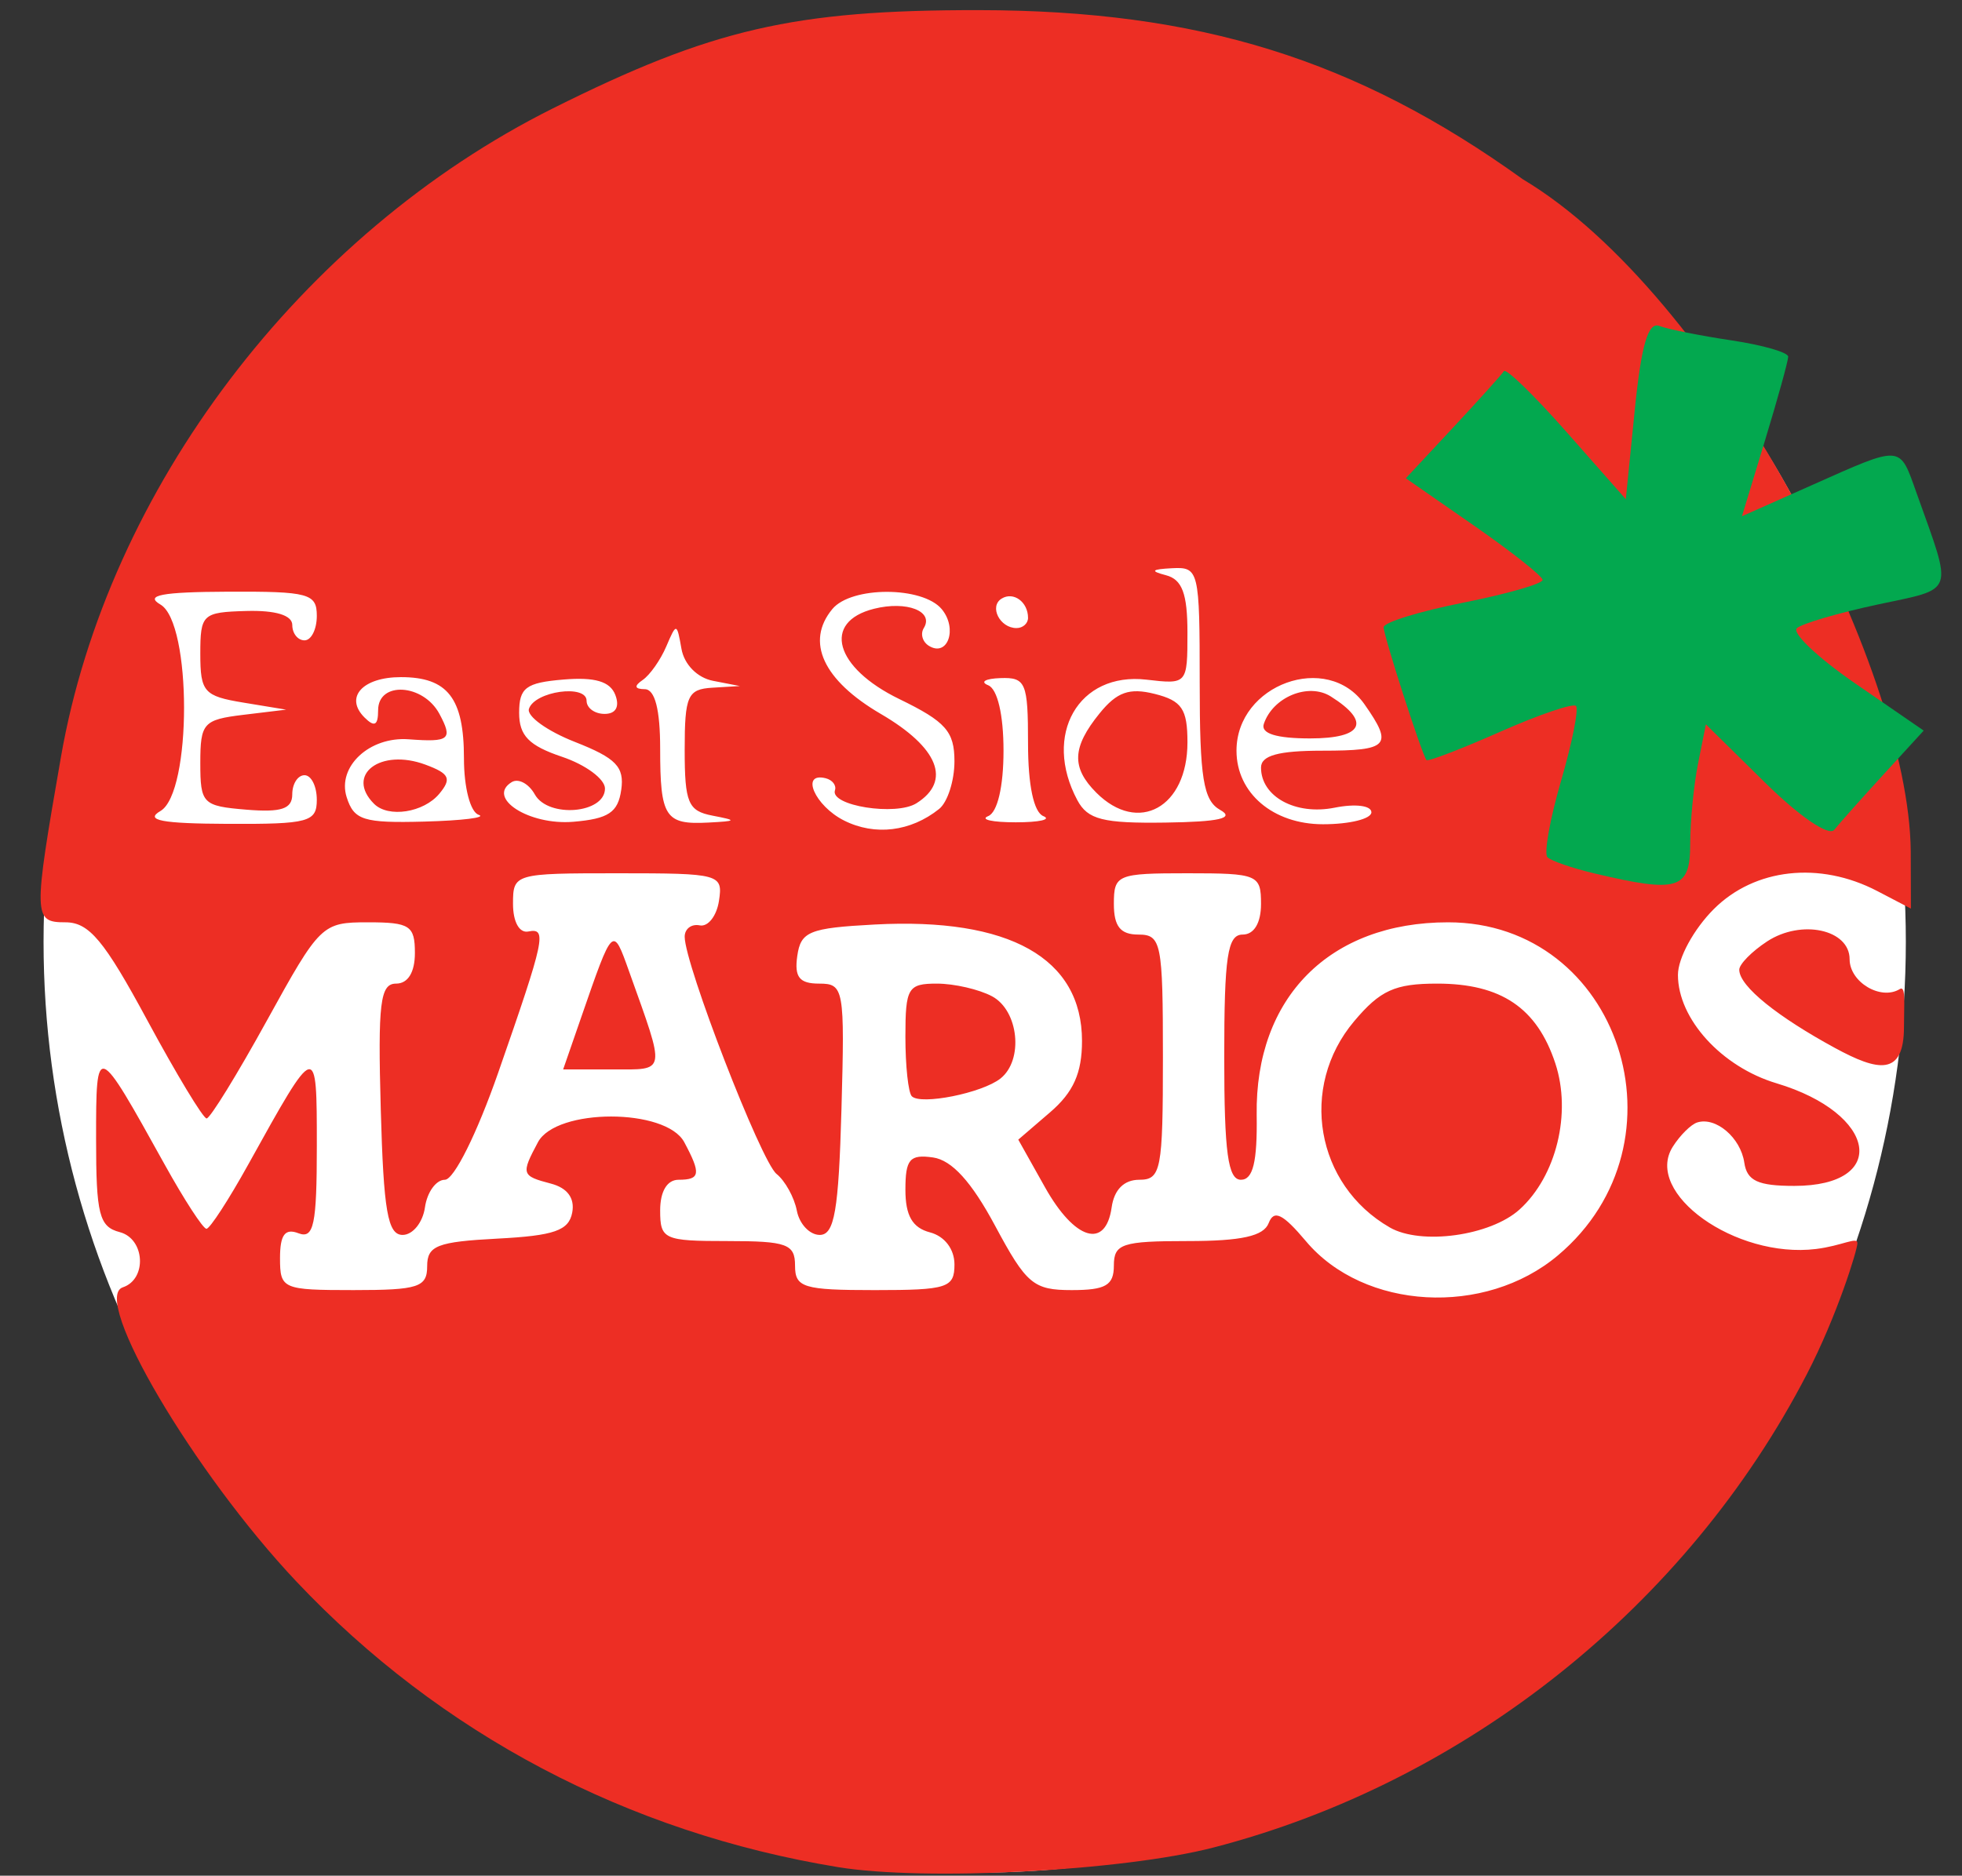<?xml version="1.0" encoding="UTF-8" standalone="no"?>
<!-- Created with Inkscape (http://www.inkscape.org/) -->

<svg
   xmlns:dc="http://purl.org/dc/elements/1.1/"
   xmlns:cc="http://creativecommons.org/ns#"
   xmlns:rdf="http://www.w3.org/1999/02/22-rdf-syntax-ns#"
   xmlns:svg="http://www.w3.org/2000/svg"
   xmlns="http://www.w3.org/2000/svg"
   xmlns:sodipodi="http://sodipodi.sourceforge.net/DTD/sodipodi-0.dtd"
   xmlns:inkscape="http://www.inkscape.org/namespaces/inkscape"
   id="svg2"
   version="1.1"
   inkscape:version="0.91 r13725"
   width="150"
   height="143.438"
   viewBox="0 0 150 143.438"
   sodipodi:docname="eastsidemarios.svg">
  <rect x="0" y="0" width="150" height="143.438" fill="#333333" stroke="none"/>
  <defs
     id="defs6" />
  <sodipodi:namedview
     pagecolor="#ffffff"
     bordercolor="#666666"
     borderopacity="1"
     objecttolerance="10"
     gridtolerance="10"
     guidetolerance="10"
     inkscape:pageopacity="0"
     inkscape:pageshadow="2"
     inkscape:window-width="1680"
     inkscape:window-height="987"
     id="namedview4"
     showgrid="false"
     inkscape:zoom="3.2906319"
     inkscape:cx="109.10731"
     inkscape:cy="55.760839"
     inkscape:window-x="1592"
     inkscape:window-y="142"
     inkscape:window-maximized="1"
     inkscape:current-layer="svg2" />
  <circle
     style="opacity:1;fill:#ffffff;fill-opacity:1;fill-rule:nonzero;stroke:none;stroke-width:0.5;stroke-linecap:butt;stroke-miterlimit:0;stroke-dasharray:none;stroke-opacity:1"
     id="path4138"
     cx="74.518"
     cy="72.02"
     r="71.188" />
  <path
     style="fill:#000000"
     d=""
     id="path4254"
     inkscape:connector-curvature="0" />
  <path
     style="fill:#000000"
     d=""
     id="path4252"
     inkscape:connector-curvature="0" />
  <path
     style="fill:#000000"
     d=""
     id="path4250"
     inkscape:connector-curvature="0" />
  <g
     id="g4240"
     transform="translate(-1.092,0.218)">
    <path
       style="fill:#ed2e24"
       d="M 65.156,142.562 C 49.069,139.924 34.745,132.367 23.747,120.717 15.937,112.445 8.033,99.041 10.483,98.225 12.351,97.602 12.177,94.509 10.245,94.004 8.674,93.593 8.438,92.66 8.438,86.87 c 0,-7.453 0.027,-7.443 5.24,1.958 1.501,2.707 2.94,4.921 3.198,4.921 0.258,0 1.697,-2.214 3.198,-4.921 5.245,-9.458 5.24,-9.457 5.24,-1.409 0,6.024 -0.231,7.122 -1.406,6.671 C 22.878,93.694 22.5,94.206 22.5,95.993 c 0,2.362 0.188,2.444 5.625,2.444 4.952,0 5.625,-0.219 5.625,-1.828 0,-1.568 0.767,-1.868 5.382,-2.109 4.33,-0.226 5.445,-0.615 5.707,-1.988 0.21,-1.105 -0.366,-1.888 -1.632,-2.219 -2.251,-0.589 -2.293,-0.724 -0.986,-3.167 1.401,-2.617 9.783,-2.617 11.184,0 C 54.701,89.548 54.632,90 52.969,90 c -0.875,0 -1.406,0.885 -1.406,2.344 0,2.216 0.281,2.344 5.156,2.344 4.531,0 5.156,0.227 5.156,1.875 0,1.683 0.625,1.875 6.094,1.875 5.56,0 6.094,-0.172 6.094,-1.963 0,-1.174 -0.753,-2.16 -1.875,-2.453 -1.341,-0.351 -1.875,-1.279 -1.875,-3.259 0,-2.335 0.33,-2.721 2.109,-2.469 1.442,0.205 2.943,1.856 4.747,5.221 2.396,4.471 2.933,4.922 5.859,4.922 2.597,0 3.222,-0.364 3.222,-1.875 0,-1.668 0.625,-1.875 5.654,-1.875 4.102,0 5.799,-0.377 6.182,-1.374 0.402,-1.049 1.077,-0.72 2.852,1.389 4.431,5.266 13.669,5.786 19.257,1.084 10.264,-8.637 4.716,-25.474 -8.395,-25.474 -9.053,0 -14.761,5.747 -14.631,14.733 C 97.221,88.636 96.889,90 95.964,90 94.972,90 94.688,87.91 94.688,80.625 c 0,-7.708 0.25,-9.375 1.406,-9.375 0.875,0 1.406,-0.885 1.406,-2.344 0,-2.24 -0.25,-2.344 -5.625,-2.344 -5.375,0 -5.625,0.104 -5.625,2.344 0,1.719 0.5,2.344 1.875,2.344 1.75,0 1.875,0.625 1.875,9.375 0,8.637 -0.142,9.375 -1.81,9.375 -1.163,0 -1.917,0.754 -2.109,2.109 -0.458,3.228 -2.824,2.516 -5.096,-1.534 l -2.043,-3.643 2.436,-2.095 c 1.779,-1.53 2.436,-3 2.436,-5.451 0,-6.337 -5.547,-9.454 -15.844,-8.905 -5.012,0.267 -5.658,0.53 -5.925,2.409 C 61.815,74.505 62.208,75 63.718,75 c 1.895,0 1.962,0.381 1.706,9.609 -0.216,7.757 -0.536,9.609 -1.661,9.609 -0.766,0 -1.554,-0.833 -1.75,-1.852 -0.196,-1.018 -0.895,-2.284 -1.553,-2.812 C 59.273,88.6 53.438,73.53 53.438,71.416 c 0,-0.607 0.517,-0.998 1.15,-0.87 0.632,0.129 1.294,-0.715 1.471,-1.875 0.313,-2.048 0.09,-2.109 -7.712,-2.109 -7.945,0 -8.034,0.026 -8.034,2.344 0,1.375 0.484,2.247 1.172,2.109 1.447,-0.289 1.27,0.538 -2.299,10.781 C 37.561,86.459 35.799,90 35.104,90 c -0.673,0 -1.358,0.949 -1.523,2.109 -0.165,1.16 -0.932,2.109 -1.706,2.109 -1.141,0 -1.457,-1.811 -1.673,-9.609 C 29.976,76.479 30.156,75 31.373,75 c 0.91,0 1.439,-0.862 1.439,-2.344 0,-2.092 -0.386,-2.344 -3.587,-2.344 -3.515,0 -3.671,0.152 -7.721,7.5 -2.273,4.125 -4.35,7.5 -4.616,7.499 -0.265,-5.09e-4 -2.304,-3.376 -4.531,-7.5 C 9.052,71.687 7.903,70.312 6.089,70.312 3.631,70.312 3.62,69.898 5.754,57.656 9.323,37.189 24.104,17.697 43.351,8.075 55.536,1.984 61.791,0.541 75.938,0.557 92.737,0.576 104.754,4.314 117.512,13.488 132.236,22.27 147.033,50.695 147.173,64.866 l 0.014,4.398 -2.578,-1.345 c -4.396,-2.293 -9.368,-1.742 -12.494,1.384 -1.533,1.533 -2.74,3.749 -2.74,5.03 0,3.363 3.333,7.03 7.535,8.289 7.696,2.306 8.655,7.847 1.358,7.847 -2.779,0 -3.616,-0.39 -3.82,-1.781 -0.28,-1.906 -2.173,-3.521 -3.6,-3.07 -0.479,0.151 -1.32,0.988 -1.87,1.86 -2.234,3.542 4.8,8.566 10.944,7.817 1.996,-0.243 3.174,-0.975 3.174,-0.445 0,0.514 -1.547,5.536 -3.857,10.001 -9.168,17.726 -26.062,31.209 -45.377,36.214 -6.931,1.796 -22.071,2.586 -28.706,1.498 z m 7.734,-80.917 c 0.645,-0.516 1.172,-2.157 1.172,-3.647 0,-2.283 -0.664,-3.033 -4.219,-4.76 -4.943,-2.402 -5.921,-5.901 -1.928,-6.903 2.496,-0.627 4.599,0.19 3.803,1.477 -0.275,0.444 -0.1,1.055 0.389,1.357 1.441,0.891 2.216,-1.319 0.983,-2.804 -1.46,-1.759 -6.904,-1.766 -8.361,-0.011 -2.074,2.499 -0.712,5.446 3.707,8.026 4.405,2.571 5.423,5.124 2.723,6.827 -1.573,0.992 -6.627,0.19 -6.233,-0.99 0.126,-0.378 -0.193,-0.792 -0.709,-0.921 -1.961,-0.49 -0.831,2.108 1.406,3.233 2.358,1.186 5.094,0.853 7.266,-0.884 z M 25.312,60.938 c 0,-1.031 -0.422,-1.875 -0.938,-1.875 -0.516,0 -0.938,0.658 -0.938,1.463 0,1.117 -0.831,1.394 -3.516,1.172 C 16.584,61.421 16.406,61.24 16.406,58.125 c 0,-3.049 0.232,-3.309 3.281,-3.678 l 3.281,-0.397 -3.281,-0.541 c -2.999,-0.494 -3.281,-0.814 -3.281,-3.723 0,-3.035 0.163,-3.187 3.516,-3.281 2.241,-0.063 3.516,0.326 3.516,1.073 C 23.438,48.223 23.859,48.75 24.375,48.75 c 0.516,0 0.938,-0.844 0.938,-1.875 0,-1.705 -0.615,-1.872 -6.797,-1.846 -5.075,0.021 -6.381,0.271 -5.156,0.984 2.405,1.401 2.405,14.386 0,15.787 -1.225,0.714 0.081,0.963 5.156,0.984 6.181,0.026 6.797,-0.141 6.797,-1.846 z m 12.379,1.157 C 37.049,61.881 36.562,60.014 36.562,57.766 c 0,-4.6 -1.245,-6.203 -4.82,-6.203 -2.933,0 -4.326,1.541 -2.786,3.082 C 29.723,55.41 30,55.264 30,54.094 c 0,-2.238 3.45,-2.031 4.688,0.281 1.045,1.953 0.775,2.176 -2.348,1.942 -3,-0.225 -5.485,2.093 -4.745,4.426 0.559,1.762 1.281,1.99 5.931,1.867 2.912,-0.077 4.786,-0.309 4.166,-0.516 z M 29.688,61.25 c -2.217,-2.217 0.487,-4.274 3.935,-2.992 1.834,0.682 2.017,1.064 1.057,2.221 C 33.479,61.925 30.78,62.342 29.688,61.25 Z m 18.9,-1.063 c 0.25,-1.766 -0.391,-2.43 -3.543,-3.669 -2.117,-0.831 -3.698,-1.97 -3.514,-2.531 0.444,-1.35 4.407,-1.903 4.407,-0.615 0,0.551 0.62,1.003 1.377,1.003 0.859,0 1.167,-0.547 0.818,-1.456 -0.394,-1.027 -1.559,-1.372 -3.955,-1.172 -2.886,0.241 -3.396,0.624 -3.396,2.544 0,1.748 0.744,2.511 3.281,3.365 1.805,0.608 3.281,1.7 3.281,2.427 0,1.918 -4.338,2.282 -5.364,0.45 -0.465,-0.831 -1.262,-1.253 -1.771,-0.939 -1.95,1.205 1.328,3.314 4.71,3.031 2.691,-0.226 3.422,-0.712 3.667,-2.439 z m 6.96,1.964 C 53.7,61.795 53.438,61.17 53.438,57.122 c 0,-4.131 0.224,-4.636 2.109,-4.75 l 2.109,-0.128 -2.052,-0.399 c -1.202,-0.234 -2.202,-1.249 -2.413,-2.45 -0.352,-1.996 -0.383,-2 -1.161,-0.177 -0.22,0.516 -0.533,1.062 -0.86,1.527 -0.327,0.465 -0.669,0.848 -0.945,1.037 -0.676,0.463 -0.622,0.693 0.166,0.703 0.774,0.009 1.172,1.553 1.172,4.546 0,5.241 0.381,5.827 3.672,5.654 2.207,-0.116 2.235,-0.164 0.312,-0.534 z m 25.312,0.041 C 80.124,61.895 79.688,59.826 79.688,56.641 c 0,-4.663 -0.172,-5.072 -2.109,-5.004 -1.16,0.041 -1.582,0.287 -0.938,0.547 0.711,0.287 1.172,2.256 1.172,5.004 0,2.748 -0.461,4.717 -1.172,5.004 -0.645,0.26 0.305,0.473 2.109,0.473 1.805,0 2.754,-0.213 2.109,-0.473 z M 94.387,61.725 C 93.086,60.997 92.812,59.305 92.812,51.985 c 0,-8.595 -0.063,-8.856 -2.109,-8.751 -1.587,0.082 -1.703,0.215 -0.469,0.537 1.236,0.323 1.641,1.406 1.641,4.39 0,3.939 -0.018,3.96 -3.129,3.596 -5.196,-0.607 -7.963,4.219 -5.287,9.219 0.793,1.481 1.958,1.777 6.73,1.71 4.125,-0.058 5.322,-0.333 4.197,-0.962 z m -9.476,-1.323 c -1.922,-1.922 -1.86,-3.467 0.244,-6.064 1.329,-1.641 2.282,-1.978 4.219,-1.492 2.075,0.521 2.502,1.153 2.502,3.704 0,4.978 -3.759,7.057 -6.964,3.853 z m 21.027,1.497 c 0,-0.515 -1.225,-0.669 -2.81,-0.352 C 100.141,62.144 97.5,60.704 97.5,58.479 c 0,-0.925 1.331,-1.291 4.688,-1.291 5.085,0 5.438,-0.387 3.228,-3.541 -2.839,-4.053 -9.791,-1.538 -9.791,3.541 0,3.244 2.801,5.625 6.616,5.625 2.033,0 3.697,-0.411 3.697,-0.914 z m -8.225,-6.753 c 0.688,-2.065 3.412,-3.184 5.123,-2.105 3.093,1.951 2.472,3.209 -1.585,3.209 -2.582,0 -3.781,-0.375 -3.538,-1.105 z M 79.688,47.031 c 0,-1.221 -1.114,-2.033 -2.021,-1.472 -0.97,0.599 -0.134,2.253 1.139,2.253 0.485,0 0.882,-0.352 0.882,-0.781 z m 27.656,46.615 C 101.677,90.388 100.383,82.913 104.615,77.884 106.613,75.509 107.735,75 110.968,75 c 4.883,0 7.633,1.856 9.032,6.097 1.257,3.809 0.078,8.63 -2.732,11.174 -2.23,2.018 -7.53,2.753 -9.925,1.376 z M 70.803,83.616 C 70.533,83.346 70.312,81.297 70.312,79.062 70.312,75.326 70.506,75 72.718,75 c 1.323,0 3.221,0.437 4.219,0.97 2.041,1.092 2.427,4.877 0.641,6.289 -1.405,1.111 -6.084,2.048 -6.775,1.356 z M 45.526,77.578 c 2.44,-7.044 2.41,-7.015 3.66,-3.516 2.821,7.902 2.889,7.5 -1.268,7.5 l -3.772,0 z m 95.847,2.339 c -4.286,-2.333 -7.31,-4.69 -7.31,-5.978 0,-0.424 0.959,-1.399 2.13,-2.166 2.616,-1.714 6.307,-0.918 6.307,1.362 0,1.755 2.388,3.177 3.835,2.282 0.469,-0.29 0.321,1.05 0.321,2.885 0,3.823 -2,3.402 -5.283,1.615 z"
       id="path4244"
       inkscape:connector-curvature="0"
       sodipodi:nodetypes="csssssssssssssssssssssssssssssssssssssssssssssscsssssssssssssssssssssssssssssscccssssscssssssccsssssssssssssssssssscsssssssssssssssssssssssssssssssssssssssssscssssscssscsssssscssssssssssssssssssssssssssssssssssssssssssssscssssssss" />
    <path
       style="fill:#03a84f"
       d="m 122.999,66.575 c -1.702,-0.403 -3.323,-0.961 -3.602,-1.241 -0.279,-0.279 0.189,-2.905 1.041,-5.834 0.852,-2.93 1.365,-5.51 1.141,-5.734 -0.224,-0.224 -2.845,0.67 -5.825,1.988 -2.979,1.318 -5.502,2.285 -5.606,2.149 -0.367,-0.479 -3.273,-9.496 -3.273,-10.156 0,-0.368 2.742,-1.214 6.094,-1.88 3.352,-0.666 6.078,-1.45 6.058,-1.742 -0.02,-0.292 -2.38,-2.16 -5.246,-4.15 l -5.21,-3.619 3.605,-3.867 c 1.983,-2.127 3.734,-4.072 3.891,-4.324 0.157,-0.251 2.319,1.849 4.804,4.667 l 4.518,5.124 0.688,-6.852 c 0.496,-4.936 1.02,-6.725 1.873,-6.397 0.652,0.25 3.137,0.748 5.524,1.105 2.386,0.358 4.335,0.919 4.331,1.247 -0.004,0.328 -0.801,3.208 -1.772,6.399 l -1.764,5.802 5.287,-2.352 c 7.031,-3.127 6.734,-3.149 8.068,0.592 2.789,7.821 2.995,7.232 -2.976,8.51 -2.986,0.639 -5.766,1.452 -6.176,1.807 -0.411,0.355 1.602,2.263 4.473,4.24 l 5.219,3.595 -3.064,3.346 c -1.685,1.84 -3.384,3.75 -3.776,4.243 -0.407,0.513 -2.657,-1.019 -5.262,-3.586 l -4.55,-4.482 -0.6,3 c -0.33,1.65 -0.6,4.423 -0.6,6.164 0,3.466 -0.931,3.751 -7.313,2.239 z"
       id="path4242"
       inkscape:connector-curvature="0" />
  </g>
</svg>
